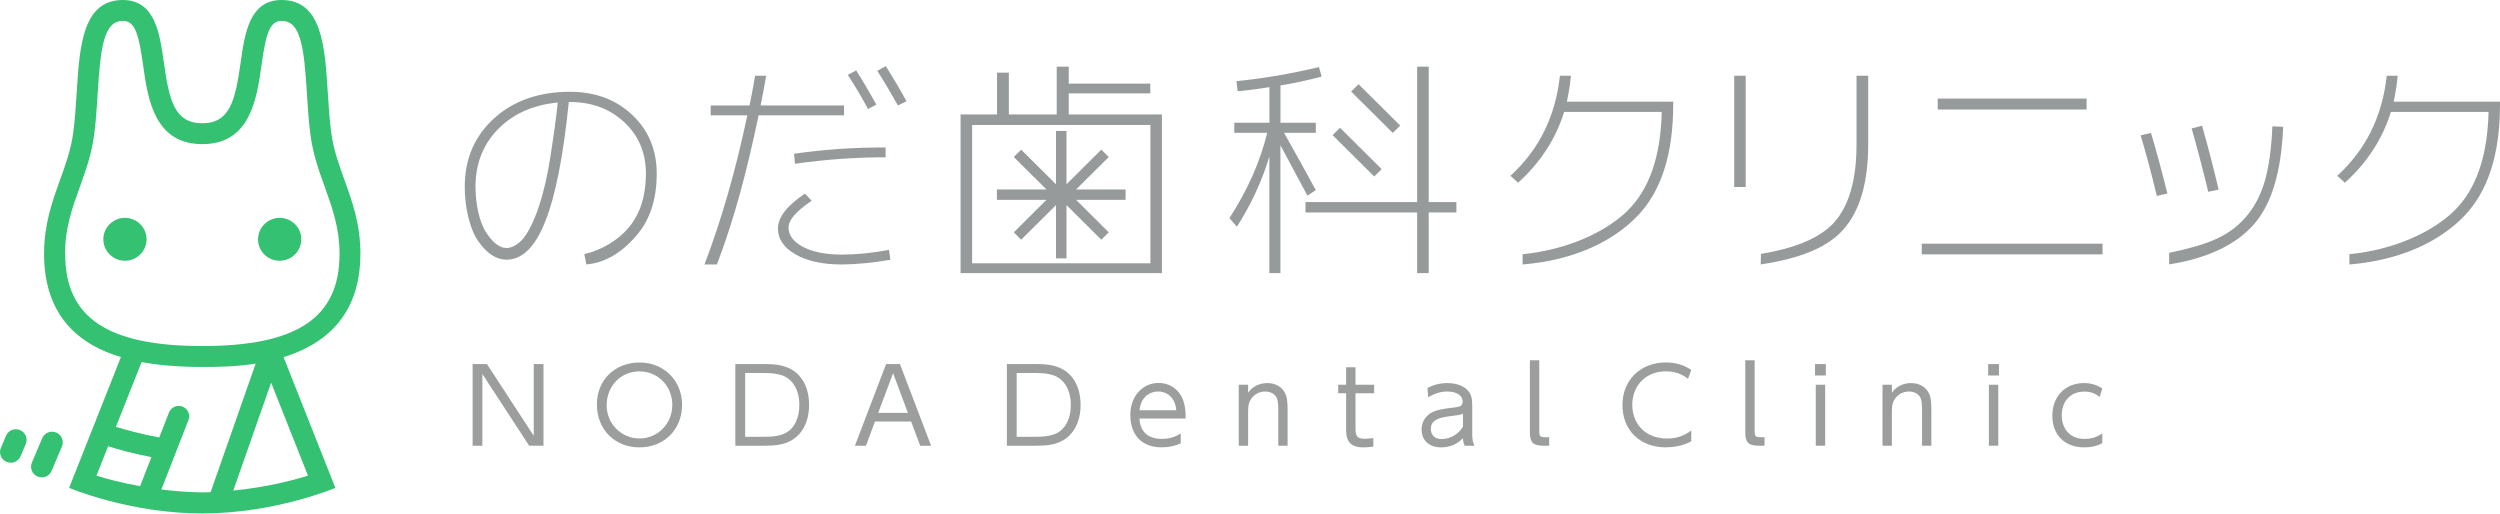 <svg width="185" height="38" viewBox="0 0 185 38" fill="none" xmlns="http://www.w3.org/2000/svg">
<g clip-path="url(#clip0_665_434)">
<path d="M79.087 8.469V6.911H85.122V6.188H79.087V4.933H78.196V8.469H74.654V5.375H73.78V8.469H71.081V20.211H85.983V8.469H79.083H79.087ZM85.131 19.483H71.938V9.248H85.131V19.483Z" fill="#979A9B"/>
<path d="M83.293 14.019H79.631L82.047 11.618L81.498 11.074L78.92 13.636V9.69H78.144V13.636L75.566 11.074L75.018 11.618L77.438 14.019H73.771V14.789H77.438L75.018 17.193L75.566 17.738L78.144 15.176V19.121H78.92V15.176L81.498 17.738L82.047 17.193L79.631 14.789H83.293V14.019Z" fill="#979A9B"/>
<path d="M103.613 9.29L103.065 9.835L99.985 6.775L100.533 6.231L103.613 9.29ZM99.163 9.456L98.614 10.001L101.694 13.061L102.242 12.516L99.163 9.456ZM97.372 14.074C96.683 12.802 95.899 11.384 95.021 9.827H97.372V9.082H94.755V6.324C95.753 6.158 96.768 5.941 97.801 5.669L97.604 4.962C95.539 5.456 93.5 5.805 91.496 6.005L91.585 6.75C92.296 6.69 93.08 6.592 93.937 6.448V9.082H91.337V9.827H93.774C93.252 11.963 92.322 14.065 90.977 16.142L91.53 16.781C92.596 15.108 93.397 13.372 93.933 11.58V20.211H94.751V10.746C95.179 11.537 95.843 12.78 96.747 14.478L97.368 14.07L97.372 14.074ZM107.772 14.955H105.725V4.933H104.868V14.951H96.606V15.721H104.868V20.211H105.725V15.721H107.772V14.951V14.955Z" fill="#979A9B"/>
<path d="M43.236 18.806C44.525 18.509 45.771 17.768 46.581 16.772C47.39 15.772 47.797 14.466 47.797 12.844C47.797 11.312 47.266 10.048 46.2 9.048C45.133 8.048 43.792 7.55 42.173 7.55H42.092C41.282 15.508 39.813 19.215 37.483 19.215C36.708 19.215 35.997 18.742 35.354 17.794C34.712 16.844 34.391 15.21 34.391 13.836C34.391 11.763 35.114 10.069 36.562 8.758C38.01 7.448 39.882 6.792 42.178 6.792C44.041 6.792 45.579 7.363 46.786 8.503C47.994 9.644 48.598 11.091 48.598 12.844C48.598 14.682 48.131 16.176 47.193 17.317C46.255 18.457 44.987 19.436 43.39 19.568L43.24 18.806H43.236ZM41.274 7.588C39.445 7.763 37.971 8.418 36.858 9.554C35.744 10.686 35.187 12.116 35.187 13.836C35.187 14.993 35.44 16.351 35.945 17.151C36.451 17.951 36.965 18.351 37.483 18.351C37.672 18.351 37.869 18.296 38.074 18.185C38.28 18.074 38.52 17.9 38.738 17.623C39.539 16.615 40.319 14.397 40.76 11.406C40.927 10.265 41.133 8.997 41.274 7.588Z" fill="#979A9B"/>
<path d="M52.59 8.533V7.805H55.469C55.636 6.967 55.76 6.311 55.88 5.605H56.698C56.544 6.499 56.428 7.082 56.287 7.805H62.459V8.533H56.137C55.285 12.601 54.385 16.053 53.053 19.572H52.132C53.408 16.21 54.437 12.623 55.302 8.533H52.59ZM65.886 19.223C64.609 19.445 63.414 19.56 62.292 19.572C60.883 19.572 59.743 19.326 58.874 18.828C58.004 18.33 57.568 17.691 57.568 16.908C57.568 16.083 58.231 15.223 59.564 14.329L60.065 14.857C58.925 15.619 58.351 16.278 58.351 16.84C58.351 17.402 58.715 17.904 59.439 18.279C60.167 18.653 61.118 18.84 62.292 18.84C63.359 18.84 64.524 18.726 65.787 18.491L65.886 19.219V19.223ZM58.763 11.376C60.981 11.057 63.239 10.903 65.534 10.912V11.64C63.337 11.64 61.101 11.797 58.827 12.12L58.758 11.376H58.763ZM62.737 5.541L63.354 5.209C63.744 5.805 64.241 6.648 64.853 7.737L64.237 8.069C63.761 7.188 63.26 6.341 62.737 5.541ZM64.918 5.243L65.552 4.894C66.164 5.873 66.674 6.741 67.081 7.49L66.447 7.805C65.946 6.911 65.44 6.056 64.918 5.243Z" fill="#979A9B"/>
<path d="M122.969 8.282H115.748C115.114 10.299 113.979 12.044 112.338 13.521L111.773 13.01C113.88 11.082 115.101 8.639 115.435 5.605H116.249C116.18 6.273 116.082 6.928 115.949 7.524H123.817V7.741C123.817 11.423 122.926 14.18 121.14 16.015C119.354 17.849 116.531 19.249 112.672 19.572V18.811C115.945 18.487 118.78 17.198 120.408 15.619C122.04 14.036 122.892 11.593 122.969 8.286V8.282Z" fill="#979A9B"/>
<path d="M184.152 8.282H176.93C176.296 10.299 175.161 12.044 173.521 13.521L172.955 13.01C175.063 11.082 176.284 8.639 176.618 5.605H177.431C177.363 6.273 177.264 6.928 177.132 7.524H185V7.741C185 11.423 184.109 14.18 182.323 16.015C180.537 17.849 177.714 19.249 173.855 19.572V18.811C177.127 18.487 179.963 17.198 181.591 15.619C183.222 14.036 184.075 11.593 184.152 8.286V8.282Z" fill="#979A9B"/>
<path d="M128.332 13.84V5.605H129.18V13.84H128.332ZM137.383 5.605H138.248V10.682C138.248 13.491 137.64 15.589 136.419 16.972C135.198 18.355 133.159 19.13 130.294 19.568L130.307 18.789C132.667 18.398 134.676 17.662 135.759 16.423C136.843 15.185 137.383 13.265 137.383 10.678V5.601V5.605Z" fill="#979A9B"/>
<path d="M142.21 18.823V18.032H155.587V18.823H142.21ZM143.392 8.103V7.294H154.409V8.103H143.392Z" fill="#979A9B"/>
<path d="M158.405 10.018L159.172 9.835C159.493 10.882 159.9 12.376 160.388 14.316L159.604 14.499C159.206 12.835 158.808 11.342 158.405 10.018ZM168.955 9.388C168.822 12.64 168.128 15.014 166.865 16.512C165.605 18.011 163.489 19.1 160.517 19.564V18.709C161.665 18.474 162.967 18.138 163.905 17.725C164.843 17.313 165.627 16.734 166.252 15.989C166.877 15.244 167.336 14.346 167.623 13.295C167.914 12.244 168.09 10.929 168.154 9.35L168.95 9.384L168.955 9.388ZM162.183 9.503L162.95 9.303C163.374 10.767 163.781 12.346 164.179 14.031L163.412 14.197C163.001 12.499 162.59 10.933 162.183 9.503Z" fill="#979A9B"/>
<path d="M7.646 17.713C7.646 16.836 8.361 16.121 9.243 16.121C10.126 16.121 10.845 16.832 10.845 17.708C10.845 18.585 10.13 19.296 9.248 19.296C8.365 19.296 7.65 18.585 7.646 17.708V17.713Z" fill="#35C172"/>
<path d="M19.095 17.713C19.095 16.836 19.81 16.125 20.697 16.121C21.579 16.121 22.299 16.832 22.295 17.708C22.295 18.585 21.579 19.296 20.693 19.296C19.806 19.296 19.095 18.585 19.095 17.708V17.713Z" fill="#35C172"/>
<path d="M3.088 35.323C2.985 35.323 2.883 35.302 2.784 35.264C2.382 35.097 2.189 34.634 2.36 34.234L3.123 32.429C3.29 32.029 3.756 31.838 4.159 32.008C4.562 32.174 4.754 32.638 4.583 33.038L3.821 34.842C3.692 35.144 3.401 35.327 3.088 35.327V35.323Z" fill="#35C172"/>
<path d="M0.792 34.238C0.69 34.238 0.587 34.217 0.488 34.178C0.086 34.012 -0.107 33.548 0.064 33.148L0.445 32.246C0.613 31.846 1.079 31.655 1.482 31.825C1.885 31.991 2.077 32.455 1.906 32.855L1.525 33.757C1.396 34.059 1.105 34.242 0.792 34.242V34.238Z" fill="#35C172"/>
<path d="M26.672 18.794C26.672 16.602 26.072 14.929 25.49 13.316C25.07 12.155 24.676 11.061 24.509 9.793C24.381 8.822 24.316 7.788 24.252 6.792C24.042 3.451 23.828 6.67572e-05 20.843 6.67572e-05C18.461 6.67572e-05 18.114 2.46 17.806 4.63C17.412 7.422 17.022 9.12 14.966 9.12C12.91 9.12 12.52 7.422 12.126 4.63C11.822 2.46 11.475 6.67572e-05 9.089 6.67572e-05C6.104 6.67572e-05 5.89 3.451 5.68 6.792C5.615 7.788 5.551 8.818 5.423 9.793C5.256 11.057 4.862 12.155 4.442 13.316C3.859 14.929 3.26 16.602 3.26 18.794C3.26 21.909 4.463 24.181 6.845 25.543C7.462 25.896 8.164 26.19 8.948 26.424L5.114 36.102C5.114 36.102 9.569 37.996 14.966 37.996C20.363 37.996 24.817 36.102 24.817 36.102L20.984 26.428C23.918 25.522 26.668 23.462 26.668 18.789L26.672 18.794ZM4.814 18.794C4.814 16.866 5.346 15.393 5.907 13.836C6.335 12.648 6.776 11.423 6.965 9.997C7.102 8.971 7.166 7.912 7.23 6.89C7.436 3.562 7.667 1.545 9.093 1.545C10.023 1.545 10.276 2.605 10.593 4.847C10.94 7.303 11.415 10.665 14.97 10.665C18.525 10.665 19.001 7.303 19.348 4.847C19.665 2.6 19.917 1.545 20.847 1.545C22.273 1.545 22.5 3.566 22.71 6.89C22.774 7.912 22.839 8.971 22.976 9.997C23.164 11.427 23.605 12.652 24.034 13.836C24.595 15.398 25.126 16.87 25.126 18.794C25.126 23.505 21.995 25.607 14.974 25.607C7.954 25.607 4.823 23.505 4.823 18.794H4.814ZM10.37 35.978C8.948 35.723 7.826 35.412 7.14 35.2L8.001 33.021C8.674 33.238 9.783 33.553 11.205 33.829L10.366 35.978H10.37ZM17.262 36.302L20.063 28.318L22.791 35.2C21.776 35.515 19.776 36.051 17.266 36.302H17.262ZM15.578 36.421C15.377 36.429 15.171 36.434 14.966 36.438C13.891 36.421 12.876 36.34 11.942 36.221L13.946 31.084C14.101 30.689 13.904 30.242 13.505 30.088C13.107 29.935 12.657 30.131 12.503 30.527L11.783 32.37C10.374 32.11 9.256 31.799 8.579 31.587L10.477 26.794C11.779 27.033 13.27 27.156 14.97 27.156C15.865 27.156 17.326 27.156 18.919 26.909L15.583 36.425L15.578 36.421Z" fill="#35C172"/>
<path d="M39.158 32.982L35.697 27.68V32.982H34.973V26.943H36.035L39.496 32.246V26.943H40.22V32.982H39.158Z" fill="#9C9E9D"/>
<path d="M47.322 33.106C45.484 33.106 44.169 31.774 44.169 29.935C44.169 28.097 45.519 26.824 47.322 26.824C49.125 26.824 50.474 28.152 50.474 29.965C50.474 31.778 49.142 33.106 47.322 33.106ZM47.331 27.48C45.943 27.48 44.893 28.561 44.893 29.995C44.893 31.352 45.973 32.446 47.322 32.446C48.671 32.446 49.751 31.357 49.751 29.965C49.751 28.573 48.688 27.484 47.331 27.484V27.48Z" fill="#9C9E9D"/>
<path d="M58.227 32.753C57.756 32.927 57.353 32.982 56.591 32.982H54.415V26.943H56.642C57.345 26.943 57.743 26.999 58.214 27.173C59.255 27.556 59.872 28.59 59.872 29.961C59.872 31.331 59.255 32.365 58.223 32.748L58.227 32.753ZM57.833 27.765C57.456 27.641 57.131 27.603 56.437 27.603H55.143V32.323H56.407C57.178 32.323 57.542 32.276 57.936 32.131C58.707 31.842 59.152 31.042 59.152 29.961C59.152 28.88 58.668 28.029 57.833 27.761V27.765Z" fill="#9C9E9D"/>
<path d="M68.096 32.982L67.423 31.195H64.746L64.082 32.982H63.264L65.569 26.943H66.597L68.901 32.982H68.092H68.096ZM66.091 27.612L64.986 30.552H67.184L66.087 27.612H66.091Z" fill="#9C9E9D"/>
<path d="M78.32 32.753C77.849 32.927 77.451 32.982 76.684 32.982H74.508V26.943H76.735C77.438 26.943 77.836 26.999 78.307 27.173C79.348 27.556 79.965 28.59 79.965 29.961C79.965 31.331 79.348 32.365 78.316 32.748L78.32 32.753ZM77.926 27.765C77.549 27.641 77.224 27.603 76.53 27.603H75.232V32.323H76.496C77.266 32.323 77.63 32.276 78.025 32.131C78.796 31.842 79.241 31.042 79.241 29.961C79.241 28.88 78.757 28.029 77.922 27.761L77.926 27.765Z" fill="#9C9E9D"/>
<path d="M84.321 30.974C84.368 31.94 84.955 32.476 85.957 32.476C86.497 32.476 86.882 32.37 87.375 32.076V32.812C86.891 33.021 86.467 33.102 85.949 33.102C84.505 33.102 83.644 32.204 83.644 30.701C83.644 29.344 84.531 28.339 85.726 28.339C86.583 28.339 87.276 28.829 87.564 29.65C87.688 29.995 87.739 30.399 87.739 30.969H84.321V30.974ZM85.696 28.973C84.946 28.973 84.385 29.539 84.33 30.361H87.045C86.977 29.51 86.45 28.973 85.696 28.973Z" fill="#9C9E9D"/>
<path d="M94.592 32.982V30.437C94.592 29.922 94.571 29.693 94.498 29.488C94.382 29.173 94.044 28.973 93.612 28.973C93.179 28.973 92.772 29.195 92.553 29.565C92.408 29.803 92.361 30.016 92.361 30.437V32.982H91.667V28.471H92.361V29.067C92.669 28.607 93.188 28.348 93.779 28.348C94.37 28.348 94.849 28.616 95.081 29.067C95.243 29.382 95.282 29.65 95.282 30.437V32.982H94.588H94.592Z" fill="#9C9E9D"/>
<path d="M100.306 29.097V31.68C100.306 32.301 100.452 32.467 101 32.467C101.146 32.467 101.317 32.45 101.626 32.421V33.05C101.334 33.089 101.107 33.106 100.902 33.106C99.947 33.106 99.612 32.667 99.612 31.82V29.101H99.026V28.471H99.612V27.177H100.306V28.471H101.686V29.101H100.306V29.097Z" fill="#9C9E9D"/>
<path d="M108.393 32.982C108.308 32.838 108.269 32.667 108.26 32.425C107.853 32.867 107.28 33.106 106.641 33.106C105.763 33.106 105.198 32.591 105.198 31.787C105.198 31.191 105.528 30.697 106.093 30.454C106.371 30.34 106.778 30.246 107.365 30.186C107.836 30.131 107.961 30.11 108.059 30.054C108.175 29.999 108.235 29.88 108.235 29.718C108.235 29.267 107.789 28.973 107.1 28.973C106.616 28.973 106.174 29.105 105.69 29.403L105.63 28.714C106.084 28.467 106.577 28.348 107.104 28.348C107.768 28.348 108.329 28.556 108.637 28.914C108.877 29.203 108.946 29.459 108.946 30.063V32.131C108.946 32.493 108.984 32.706 109.108 32.982H108.393ZM108.256 30.616C108.033 30.71 107.978 30.714 107.292 30.799C106.273 30.923 105.883 31.182 105.883 31.748C105.883 32.199 106.192 32.493 106.671 32.493C107.327 32.493 107.973 32.11 108.26 31.557V30.616H108.256Z" fill="#9C9E9D"/>
<path d="M114.214 32.982C113.443 32.982 113.212 32.744 113.212 31.978V26.658H113.906V31.953C113.906 32.259 113.991 32.352 114.274 32.352H114.638V32.982H114.214Z" fill="#9C9E9D"/>
<path d="M123.291 33.106C121.363 33.106 120.061 31.842 120.061 29.978C120.061 28.114 121.402 26.82 123.286 26.82C123.98 26.82 124.576 26.994 125.154 27.373L124.914 28.033C124.421 27.65 123.912 27.48 123.273 27.48C121.817 27.48 120.789 28.505 120.789 29.961C120.789 31.416 121.813 32.45 123.35 32.45C124.044 32.45 124.584 32.276 125.154 31.859V32.655C124.644 32.94 123.989 33.097 123.295 33.097L123.291 33.106Z" fill="#9C9E9D"/>
<path d="M130.152 32.982C129.381 32.982 129.15 32.744 129.15 31.978V26.658H129.844V31.953C129.844 32.259 129.93 32.352 130.212 32.352H130.576V32.982H130.152Z" fill="#9C9E9D"/>
<path d="M134.311 27.786V26.943H135.112V27.786H134.311ZM134.367 32.982V28.471H135.061V32.982H134.367Z" fill="#9C9E9D"/>
<path d="M142.231 32.982V30.437C142.231 29.922 142.21 29.693 142.137 29.488C142.021 29.173 141.683 28.973 141.25 28.973C140.818 28.973 140.411 29.195 140.192 29.565C140.047 29.803 140 30.016 140 30.437V32.982H139.306V28.471H140V29.067C140.308 28.607 140.826 28.348 141.417 28.348C142.009 28.348 142.488 28.616 142.72 29.067C142.882 29.382 142.921 29.65 142.921 30.437V32.982H142.227H142.231Z" fill="#9C9E9D"/>
<path d="M147.123 27.786V26.943H147.924V27.786H147.123ZM147.178 32.982V28.471H147.872V32.982H147.178Z" fill="#9C9E9D"/>
<path d="M154.242 33.106C152.798 33.106 151.873 32.195 151.873 30.761C151.873 29.327 152.837 28.348 154.203 28.348C154.721 28.348 155.145 28.471 155.569 28.748L155.377 29.378C155.038 29.101 154.691 28.978 154.237 28.978C153.235 28.978 152.571 29.676 152.571 30.727C152.571 31.778 153.214 32.48 154.259 32.48C154.739 32.48 155.154 32.357 155.569 32.08V32.799C155.167 33.012 154.76 33.106 154.242 33.106Z" fill="#9C9E9D"/>
</g>
<defs>
<clipPath id="clip0_665_434">
<rect width="185" height="38" fill="white"/>
</clipPath>
</defs>
</svg>
